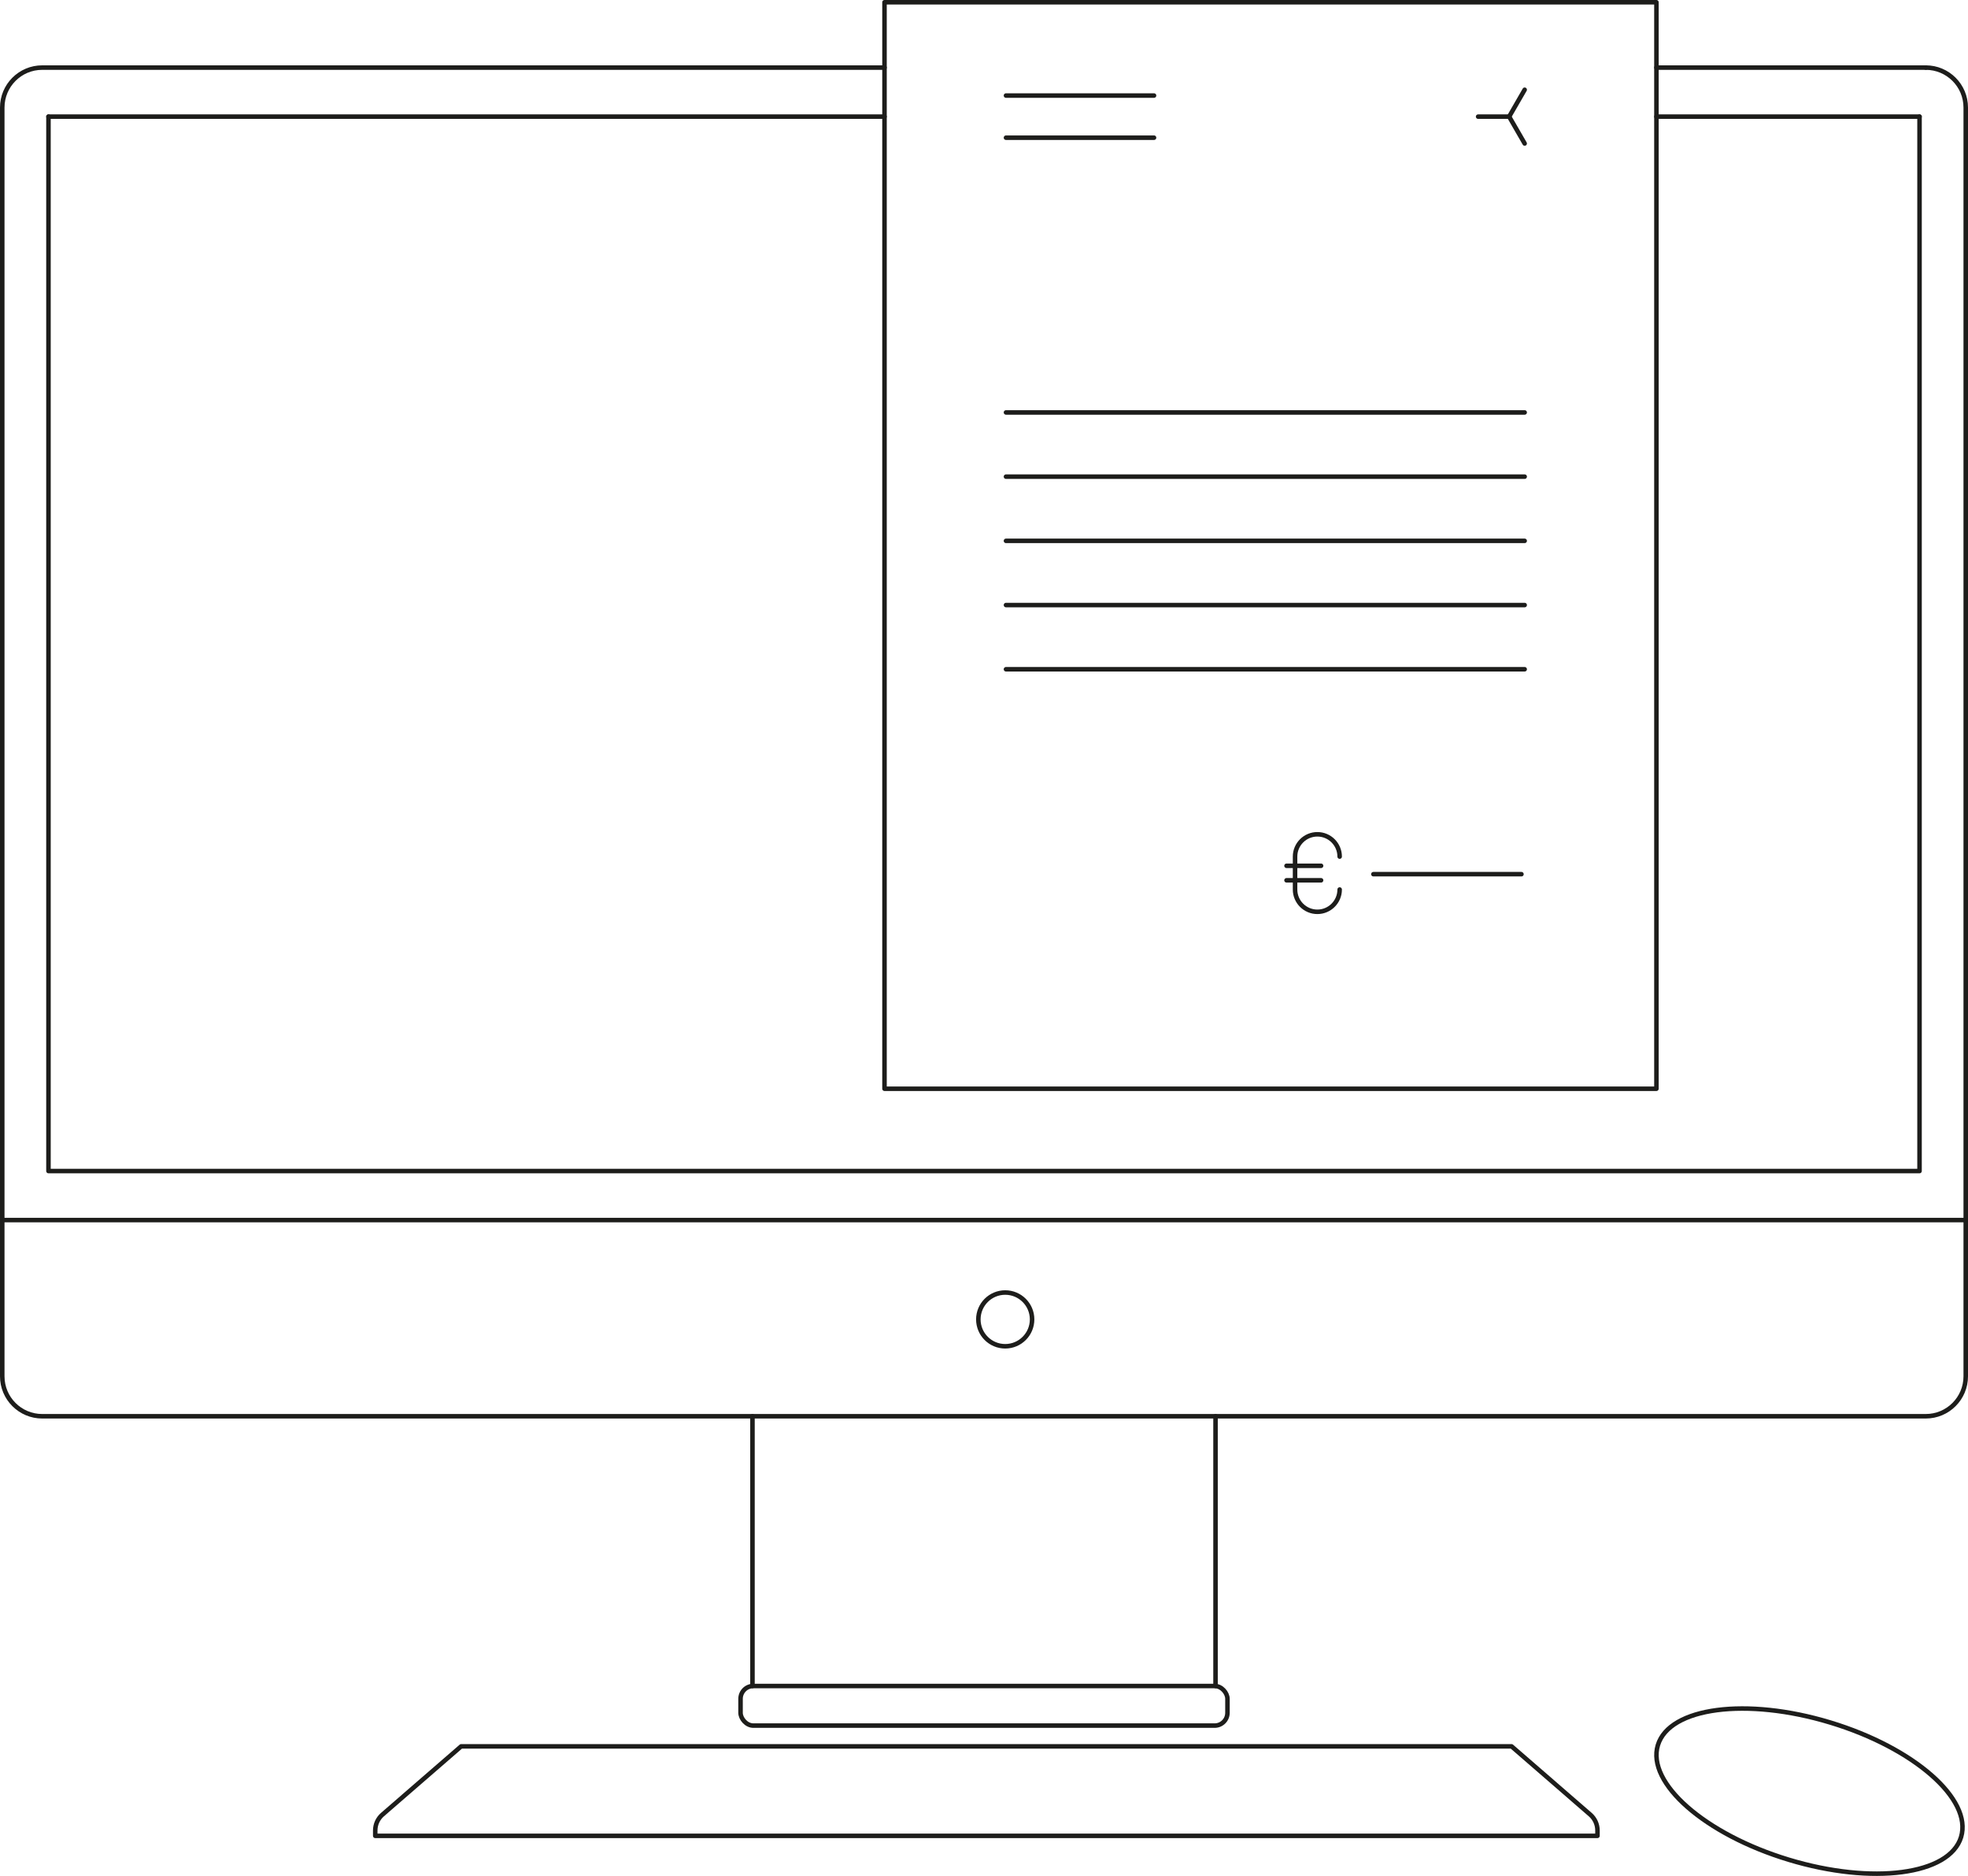 <?xml version="1.0" encoding="UTF-8"?> <svg xmlns="http://www.w3.org/2000/svg" id="Layer_2" viewBox="0 0 436.056 415.631"><defs><style>.cls-1{fill:none;stroke:#1d1d1b;stroke-linecap:round;stroke-linejoin:round;}</style></defs><g id="Layer_6"><path class="cls-1" d="m426.701,14.975c4.89,0,8.855,3.964,8.855,8.855v281.104c0,4.89-3.964,8.855-8.855,8.855H9.355c-4.89,0-8.855-3.964-8.855-8.855V23.83c0-4.89,3.964-8.855,8.855-8.855h186.628"></path><polyline class="cls-1" points="10.739 25.841 10.739 259.459 425.317 259.459 425.317 25.841"></polyline><line class="cls-1" x1=".5" y1="270.324" x2="435.556" y2="270.324"></line><path class="cls-1" d="m352.351,402.04l-17.428-15.116H102.177l-17.428,15.116c-1.02.884-1.605,2.167-1.605,3.517v1.192h270.813v-1.192c0-1.35-.586-2.633-1.605-3.517Z"></path><polygon class="cls-1" points="367.02 241.222 195.982 241.222 195.982 26.996 195.982 .5 367.02 .5 367.02 15.634 367.02 26.996 367.02 241.222"></polygon><line class="cls-1" x1="222.898" y1="91.382" x2="337.826" y2="91.382"></line><line class="cls-1" x1="222.898" y1="105.607" x2="337.826" y2="105.607"></line><line class="cls-1" x1="222.898" y1="119.832" x2="337.826" y2="119.832"></line><line class="cls-1" x1="222.898" y1="134.057" x2="337.826" y2="134.057"></line><line class="cls-1" x1="222.898" y1="148.281" x2="337.826" y2="148.281"></line><circle class="cls-1" cx="222.729" cy="292.328" r="5.955"></circle><rect class="cls-1" x="164.085" y="373.551" width="107.886" height="8.776" rx="2.835" ry="2.835"></rect><line class="cls-1" x1="166.728" y1="373.551" x2="166.728" y2="313.788"></line><line class="cls-1" x1="269.328" y1="313.788" x2="269.328" y2="373.551"></line><line class="cls-1" x1="10.739" y1="25.841" x2="195.982" y2="25.841"></line><line class="cls-1" x1="425.317" y1="25.841" x2="367.02" y2="25.841"></line><line class="cls-1" x1="426.701" y1="14.975" x2="367.02" y2="14.975"></line><line class="cls-1" x1="327.511" y1="25.841" x2="334.388" y2="25.841"></line><line class="cls-1" x1="337.826" y1="31.796" x2="334.388" y2="25.841"></line><line class="cls-1" x1="337.826" y1="19.885" x2="334.388" y2="25.841"></line><line class="cls-1" x1="222.898" y1="21.172" x2="255.704" y2="21.172"></line><line class="cls-1" x1="222.898" y1="30.509" x2="255.704" y2="30.509"></line><line class="cls-1" x1="304.305" y1="193.684" x2="337.111" y2="193.684"></line><ellipse class="cls-1" cx="400.929" cy="396.837" rx="15.881" ry="35.099" transform="translate(-95.123 665.456) rotate(-73.142)"></ellipse><path class="cls-1" d="m296.833,197.081c0,2.729-2.212,4.941-4.941,4.941h0c-2.729,0-4.941-2.212-4.941-4.941v-7.292c0-2.729,2.212-4.941,4.941-4.941h0c2.729,0,4.941,2.212,4.941,4.941"></path><line class="cls-1" x1="285.057" y1="191.828" x2="292.716" y2="191.828"></line><line class="cls-1" x1="285.057" y1="195.041" x2="292.716" y2="195.041"></line></g></svg> 